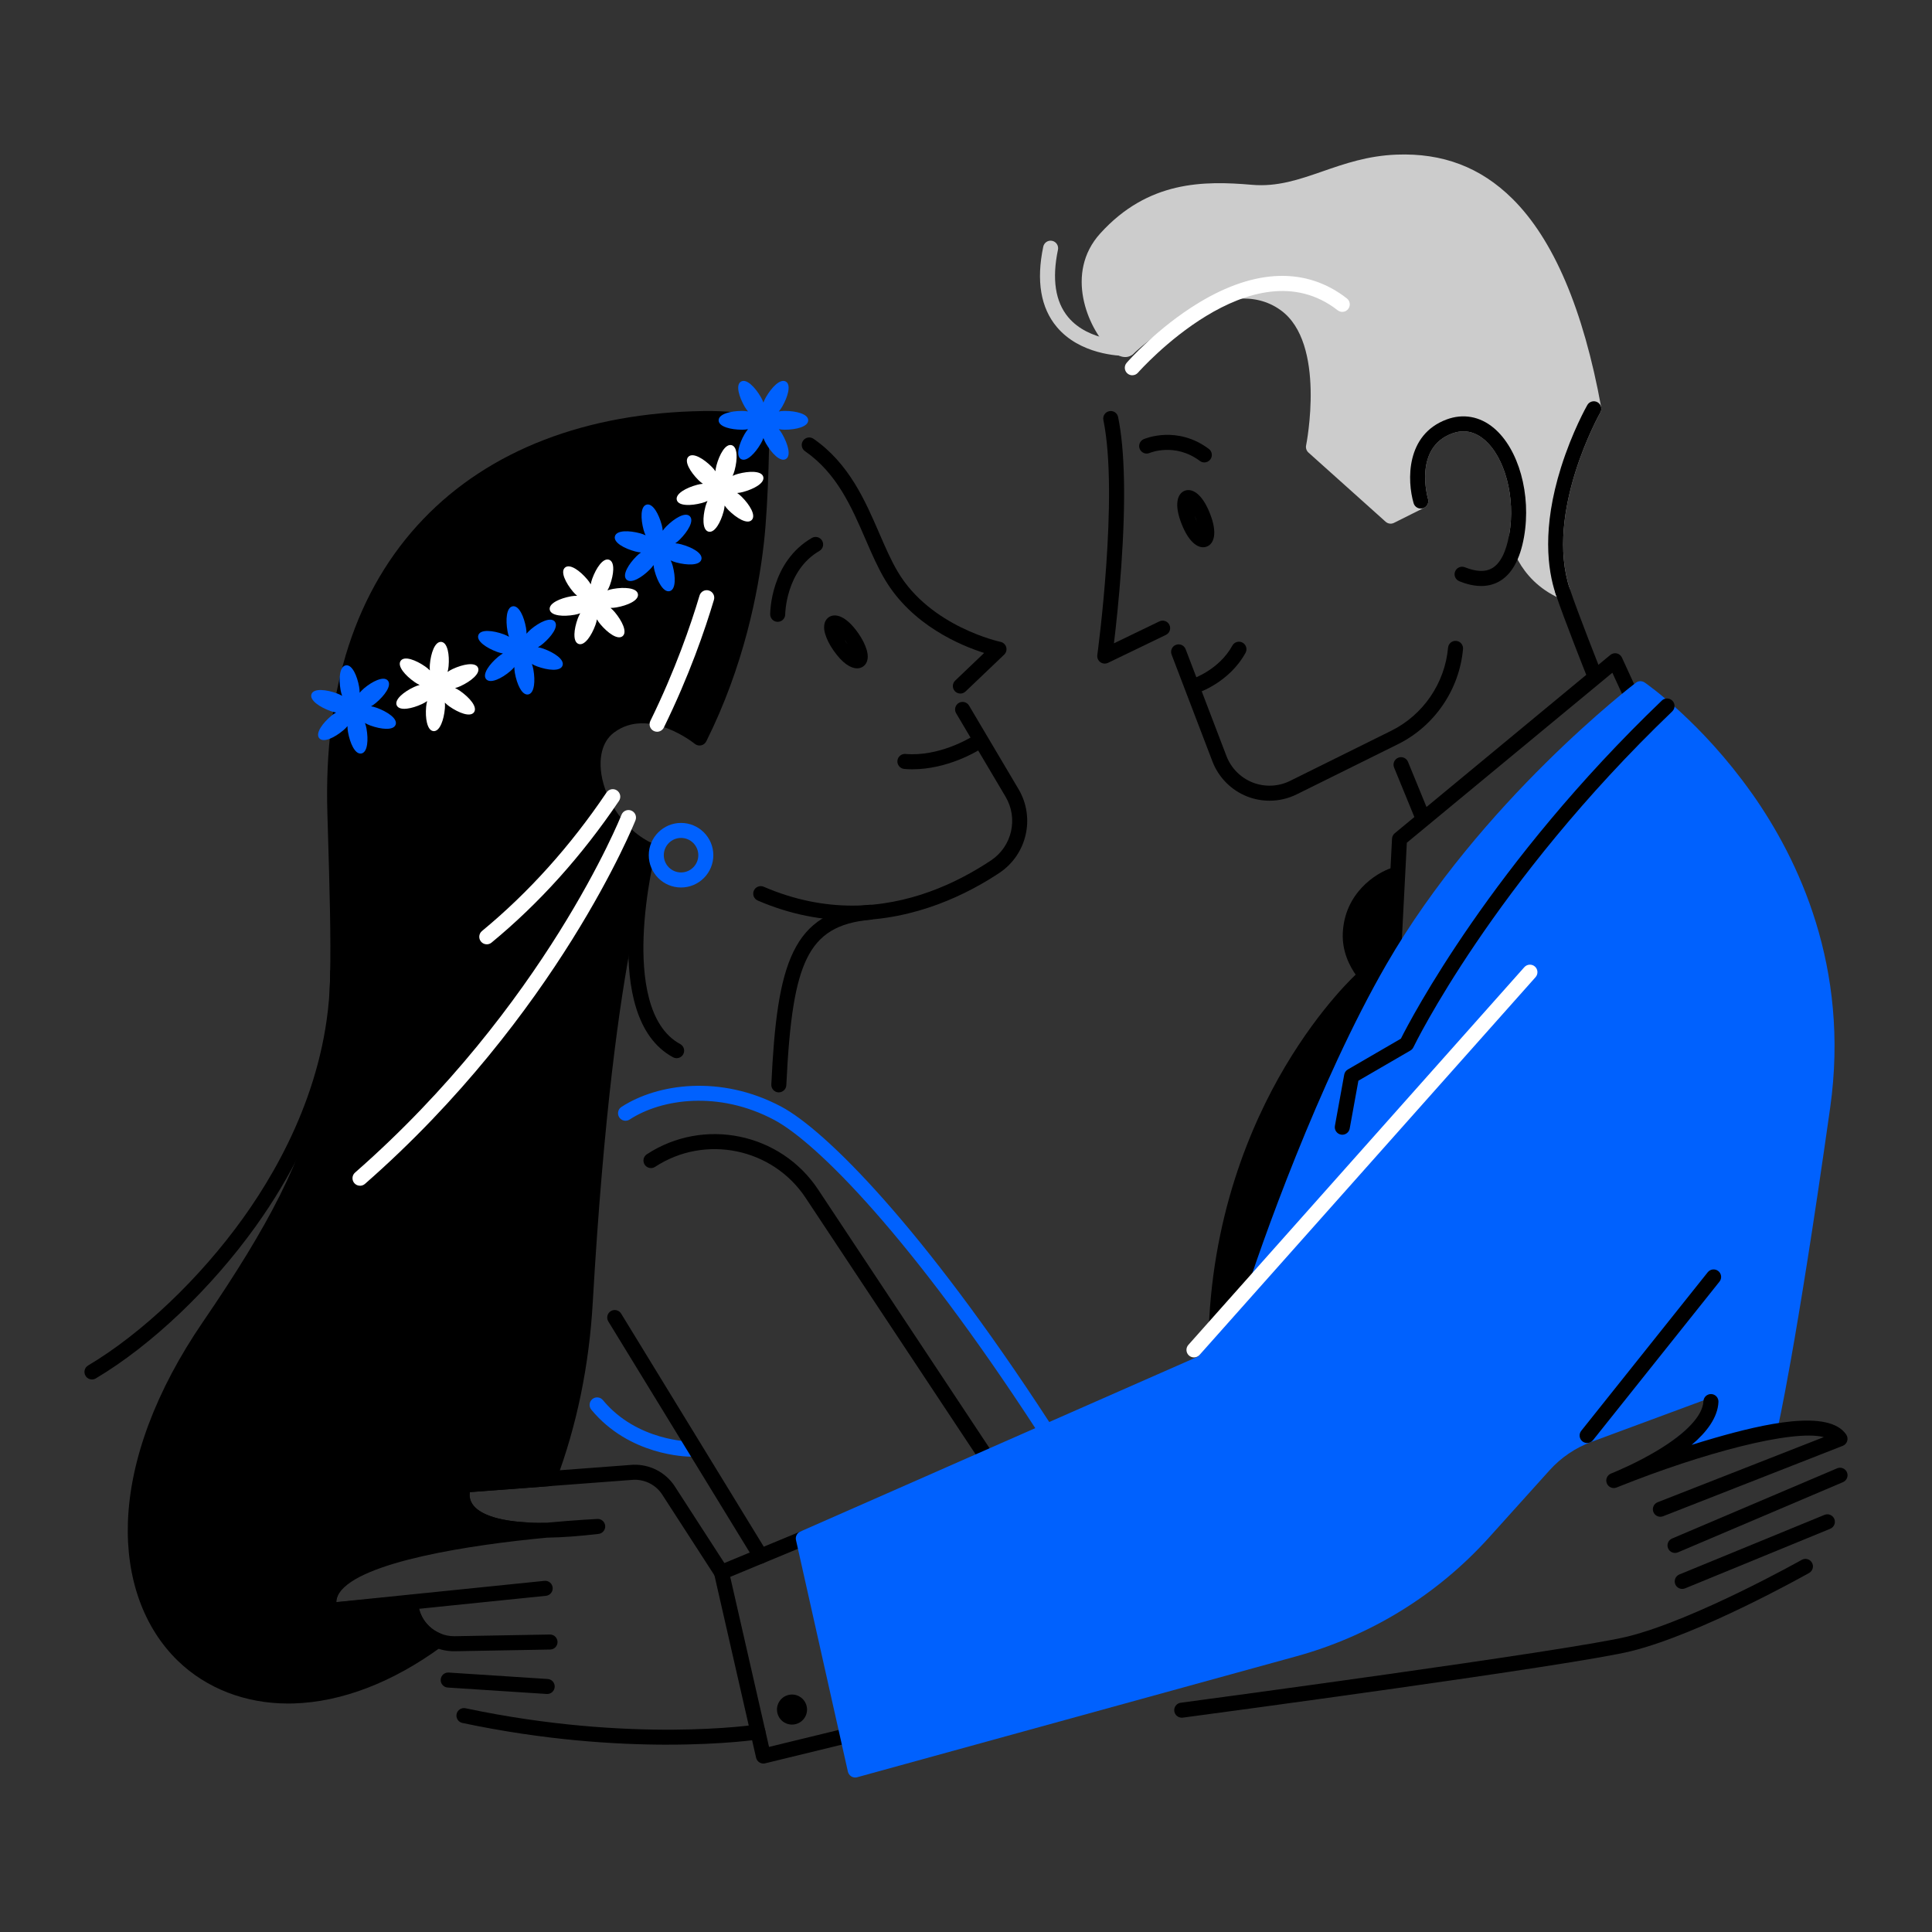 <?xml version="1.0" encoding="UTF-8"?>
<svg xmlns="http://www.w3.org/2000/svg" version="1.1" viewBox="0 0 900 900">
  <rect x="0" y="0" width="900" height="900" fill="#333333" stroke="none"/>
  <defs>
    <style>
      .cls-1 {
        fill: #ccc;
      }

      .cls-2 {
        fill: #fff;
      }

      .cls-3 {
        fill: #0061fe;
      }
    </style>
  </defs>
  <!-- Generator: Adobe Illustrator 28.7.1, SVG Export Plug-In . SVG Version: 1.2.0 Build 142)  -->
  <g>
    <g id="Layer_2">
      <path d="M355.75,194.27c-8.27-2.01-17.72-2.94-28.08-2.79-54.63.81-99.78,18.24-130.54,50.38-31.31,32.72-46.33,78.76-44.63,136.84l.24,8.16c3.21,108.69,4.07,137.9-58.23,228.95-21.81,31.88-33.89,64.08-34.92,93.12-.93,26.32,7.34,49.33,23.3,64.78,13.28,12.86,31.45,19.86,51.38,19.86.83,0,1.67-.01,2.51-.04,22.36-.66,46.22-9.82,69-26.51.95-.67,1.51-1.79,1.47-2.98-.05-1.37-.89-2.58-2.16-3.11-5.95-2.46-9.98-8.12-10.28-14.42-.05-.95-.48-1.85-1.2-2.47-.72-.63-1.67-.93-2.62-.84l-34.33,3.18c0-.87.17-1.71.5-2.55.02-.04.03-.09.05-.13,5.99-17.21,65.09-24.11,87.34-26.71,1.14-.13,2.15-.82,2.69-1.84.18-.34.32-.59.43-.8.59-1.05.59-2.33.01-3.39-.58-1.06-1.66-1.74-2.86-1.81-13.1-.78-21.95-3.88-24.92-8.73-1.21-1.97-1.26-3.95-1.07-5.32l37.09-2.79c1.36-.1,2.53-.98,3.01-2.26,9.72-25.78,15.5-53.77,17.19-83.21,5.1-88.71,12.69-140.86,18.17-168.99,5.96-30.64,10.79-40.3,10.83-40.37.44-.84.52-1.82.22-2.71-.29-.9-.94-1.64-1.79-2.05-14.76-7.21-22.61-22.7-23.65-34.05-.42-4.51-.16-12.77,6.2-17.48,16.15-11.97,37.33,5.13,37.54,5.3.82.68,1.91.95,2.95.73,1.04-.22,1.93-.91,2.41-1.86,17.48-34.96,24.24-69.46,26.83-92.25,2.32-20.35,2.59-53.96,2.6-55.39.01-1.62-1.1-3.04-2.67-3.43Z"/>
      <path class="cls-3" d="M322.09,678.58c-2.44,0-28.97-.51-46.63-21.89-1.23-1.49-1.02-3.7.47-4.93,1.49-1.23,3.7-1.02,4.93.47,15.96,19.33,41.1,19.32,41.31,19.35h.03c1.92,0,3.48,1.55,3.5,3.47.02,1.93-1.53,3.51-3.46,3.53h-.14Z"/>
      <path d="M362.81,508.87c-.06,0-.11,0-.17,0-1.93-.09-3.42-1.73-3.33-3.66,2.66-56.45,9.58-80.55,45.6-83.72,1.93-.17,3.62,1.26,3.79,3.18.17,1.93-1.25,3.62-3.18,3.79-15.28,1.34-24.16,6.78-29.7,18.18-5.31,10.94-8.07,28-9.52,58.89-.09,1.87-1.64,3.33-3.49,3.33Z"/>
      <path class="cls-3" d="M485.81,667.78c-1.14,0-2.27-.56-2.94-1.59-58.39-89.74-102.35-133.93-122.25-144.51-25.71-13.66-52.33-9.92-67.31-.16-1.62,1.06-3.79.6-4.84-1.02s-.6-3.79,1.02-4.84c16.7-10.89,46.19-15.16,74.42-.16,20.63,10.97,65.71,56.01,124.83,146.87,1.05,1.62.6,3.79-1.02,4.84-.59.38-1.25.57-1.91.57Z"/>
      <path d="M315.2,492.95c-.56,0-1.13-.14-1.66-.42-34.77-18.75-15.74-94.36-14.91-97.57.48-1.87,2.39-3,4.26-2.52,1.87.48,3,2.39,2.52,4.26-.05.19-4.83,18.96-5.59,39.55-.68,18.3,1.73,41.85,17.04,50.11,1.7.92,2.34,3.04,1.42,4.74-.63,1.17-1.84,1.84-3.08,1.84Z"/>
      <path d="M459.71,682.55c-1.13,0-2.25-.55-2.92-1.57l-81.51-122.99c-15.38-23.2-46.83-29.67-70.11-14.43-1.62,1.06-3.79.61-4.85-1.01-1.06-1.62-.61-3.79,1.01-4.85,26.5-17.34,62.29-9.98,79.78,16.42l81.51,122.99c1.07,1.61.63,3.78-.98,4.85-.59.39-1.27.58-1.93.58Z"/>
      <g>
        <g>
          <path d="M629.02,434.89c-.62,14.88,12.4,24.8,12.4,24.8l7.44-8.68.62-43.4s-19.58,6.22-20.46,27.28Z"/>
          <path d="M641.42,463.19c-.74,0-1.49-.23-2.12-.72-.59-.45-14.46-11.21-13.78-27.73h0c.78-18.6,15.32-28.06,22.9-30.47,1.07-.34,2.24-.15,3.15.53.9.67,1.43,1.73,1.41,2.86l-.62,43.4c-.01.82-.31,1.61-.84,2.23l-7.44,8.68c-.69.8-1.67,1.22-2.66,1.22ZM632.51,435.04c-.38,9.06,5.23,16.2,8.59,19.63l4.27-4.98.52-36.56c-5.17,3.03-12.87,9.59-13.38,21.9h0Z"/>
        </g>
        <g>
          <path d="M566.4,625.22l17.67-19.81c4.96-39.03,57.35-145.72,57.35-145.72l-6.2-4.34s-66.95,59.52-68.81,169.87Z"/>
          <path d="M566.4,628.72c-.43,0-.86-.08-1.27-.24-1.36-.53-2.25-1.86-2.22-3.32.97-57.77,19.89-101.51,35.59-128.04,17.05-28.81,33.7-43.76,34.4-44.38,1.21-1.08,3-1.18,4.33-.25l6.2,4.34c1.41.99,1.9,2.86,1.13,4.41-.52,1.06-52.19,106.61-57.02,144.62-.09.7-.39,1.36-.86,1.89l-17.67,19.81c-.68.76-1.63,1.17-2.61,1.17ZM635.56,459.86c-4.88,4.83-18.04,18.79-31.19,41.08-14.32,24.26-31.41,63.37-34.13,114.72l10.51-11.78c5.3-36.84,47.95-125.99,56.22-143.03l-1.4-.98Z"/>
        </g>
      </g>
      <path d="M355.62,821.52c-.64,0-1.28-.18-1.84-.52-.8-.49-1.36-1.28-1.57-2.2l-19.53-85.55c-.38-1.66.5-3.36,2.07-4.01l38.13-15.81c1.79-.74,3.83.11,4.57,1.89.74,1.79-.11,3.83-1.89,4.57l-35.4,14.68,18.08,79.21,35.73-8.7c1.87-.46,3.77.69,4.23,2.57.46,1.88-.69,3.77-2.57,4.23l-39.18,9.54c-.27.07-.55.1-.83.1Z"/>
      <path class="cls-1" d="M745.91,189.8c-8.29-45.59-22.23-78.32-41.44-97.29-14.78-14.6-32.41-21.3-53.89-20.48-13.45.51-24.15,4.22-34.5,7.81-10.79,3.74-20.98,7.28-32.85,6.25-22.5-1.94-48.37-1.95-70.67,22.63-16.75,18.46-5.74,43.92,3.88,53.46,6.25,6.2,10.07,3.97,11.42,2.72,7.1-6.56,43.8-38.36,68.73-20.4,21.32,15.36,11.94,62.52,11.84,63-.25,1.22.17,2.48,1.09,3.31l35.96,32.24c1.07.96,2.61,1.17,3.9.52l14.05-7.03c1.51-.75,2.26-2.48,1.8-4.11-.28-.97-6.66-23.85,11.09-30.46,5.38-2,10.42-1.09,15,2.72,9.72,8.09,14.77,27.1,11.75,44.22-.07.39-.07.78,0,1.17.13.8,3.43,19.74,23.52,28.67.46.2.94.3,1.42.3.85,0,1.7-.31,2.35-.91,1.03-.93,1.41-2.38.97-3.7-11.96-35.87,13.92-81.84,14.18-82.3.41-.71.55-1.55.4-2.36Z"/>
      <path d="M556.48,323.08c-1.48,0-2.86-.95-3.33-2.44-.59-1.84.43-3.8,2.26-4.39h0c.12-.04,12.43-4.14,18.67-15.5.93-1.7,3.06-2.32,4.75-1.39s2.32,3.06,1.39,4.75c-7.61,13.88-22.06,18.61-22.67,18.8-.35.11-.71.17-1.06.17Z"/>
      <path d="M514.64,309.13c-.73,0-1.45-.23-2.06-.67-1.04-.76-1.58-2.03-1.41-3.31.1-.74,10.06-74.22,2.83-109.48-.39-1.89.83-3.74,2.73-4.13,1.9-.39,3.74.83,4.13,2.73,3.15,15.35,3.64,38.86,1.46,69.88-1.05,14.93-2.5,28.09-3.4,35.53l21.17-10.22c1.74-.84,3.83-.11,4.67,1.63.84,1.74.11,3.83-1.63,4.67l-26.97,13.02c-.48.23-1,.35-1.52.35Z"/>
      <path d="M560.48,254.94c-3,0-6.8-2.77-9.98-10.71-3.83-9.58-1.83-14.34,1.33-15.6,3.16-1.26,7.9.8,11.73,10.37,3.83,9.57,1.83,14.34-1.33,15.6-.54.22-1.13.34-1.75.34ZM556.53,240.36c.14.41.3.84.47,1.27.17.44.35.85.54,1.25-.14-.41-.3-.83-.47-1.27-.17-.44-.35-.85-.54-1.25Z"/>
      <path d="M399.27,311.34c-2.85,0-6.7-2.18-10.97-8.3-1.82-2.6-3.2-5.33-3.89-7.69-1.41-4.81.42-6.95,1.64-7.8,2.79-1.95,7.87-1.01,13.78,7.44,1.82,2.6,3.2,5.33,3.89,7.69,1.41,4.81-.42,6.95-1.64,7.8-.77.54-1.72.86-2.81.86ZM393.29,297.9c.23.37.48.75.75,1.13.27.39.54.75.8,1.09-.23-.37-.48-.75-.75-1.13-.27-.39-.54-.75-.8-1.09Z"/>
      <path d="M561.03,215.42c-.73,0-1.47-.23-2.1-.7-11.57-8.67-23.26-3.77-23.38-3.72-1.77.77-3.83-.05-4.6-1.82s.05-3.83,1.82-4.6c.63-.27,15.57-6.54,30.35,4.54,1.55,1.16,1.86,3.35.7,4.9-.69.92-1.74,1.4-2.8,1.4Z"/>
      <path class="cls-1" d="M524.92,165.83c-3.8,0-21.84-.7-32.61-13.5-7.52-8.95-9.65-21.54-6.32-37.43.4-1.89,2.25-3.11,4.14-2.71,1.89.4,3.1,2.25,2.71,4.14-2.86,13.66-1.25,24.24,4.8,31.46,9.59,11.45,27.54,11.04,27.73,11.03,1.95-.07,3.55,1.46,3.61,3.38.06,1.93-1.45,3.55-3.38,3.61-.08,0-.31,0-.69,0Z"/>
      <path d="M591.39,373c-3.52,0-7.04-.65-10.37-1.95-7.46-2.92-13.37-8.88-16.23-16.36l-19.02-49.77c-.69-1.81.21-3.83,2.02-4.52,1.81-.69,3.83.21,4.52,2.02l19.02,49.77c2.16,5.64,6.62,10.14,12.24,12.34s11.95,1.92,17.36-.75l47.2-23.38c14.84-7.35,24.97-22.17,26.43-38.67.17-1.93,1.87-3.35,3.79-3.18,1.93.17,3.35,1.87,3.18,3.79-1.67,18.91-13.28,35.9-30.29,44.33l-47.2,23.38c-3.96,1.96-8.3,2.95-12.65,2.95Z"/>
      <path d="M689.99,272.98c-4.55,0-8.46-1.54-10.18-2.22-1.8-.71-2.68-2.74-1.97-4.54.71-1.8,2.74-2.68,4.54-1.97,5.33,2.1,9.44,2.27,12.56.52,3.92-2.2,6.66-7.53,8.13-15.85,3.02-17.12-2.03-36.13-11.75-44.22-4.58-3.81-9.62-4.73-15-2.72-17.74,6.61-11.37,29.49-11.09,30.46.54,1.85-.53,3.8-2.39,4.33-1.86.54-3.79-.52-4.33-2.38-3.03-10.37-3.72-31.87,15.36-38.98,7.68-2.86,15.46-1.47,21.92,3.9,11.68,9.73,17.64,31.1,14.16,50.82-1.85,10.49-5.75,17.47-11.6,20.75-2.79,1.56-5.69,2.1-8.37,2.1Z"/>
      <path d="M742.06,316.27c-1.39,0-2.71-.84-3.25-2.21-.42-1.07-10.41-26.26-14.12-37.38-.61-1.83.38-3.82,2.21-4.43,1.83-.61,3.82.38,4.43,2.21,3.65,10.94,13.88,36.75,13.99,37.01.71,1.8-.17,3.83-1.96,4.54-.42.17-.86.25-1.29.25Z"/>
      <path d="M662.29,383.22c-1.38,0-2.68-.82-3.24-2.17l-9.63-23.5c-.73-1.79.12-3.83,1.91-4.57,1.79-.73,3.83.12,4.57,1.91l9.63,23.5c.73,1.79-.12,3.83-1.91,4.57-.43.18-.88.26-1.33.26Z"/>
      <path d="M648.86,454.51c-.06,0-.12,0-.18,0-1.93-.1-3.42-1.75-3.32-3.68l3.1-60.14c.05-.98.51-1.89,1.26-2.52l100.43-83.07c.84-.69,1.95-.96,3.01-.72,1.06.24,1.95.96,2.4,1.95l10.54,22.94c.81,1.76.04,3.83-1.72,4.64-1.75.81-3.83.04-4.64-1.72l-8.64-18.8-95.74,79.19-3.02,58.6c-.1,1.87-1.64,3.32-3.49,3.32Z"/>
      <path class="cls-3" d="M816.07,369.55c-23.52-33.27-48.86-50.88-49.92-51.61-1.24-.85-2.89-.82-4.09.09-.72.54-72.37,55.24-116.23,131.23-31.57,54.68-58.78,131.51-66.6,156.5-.12.37-.17.75-.16,1.12l-21.02,25.07-185.24,81.5c-1.53.67-2.37,2.34-2.01,3.97l24.18,107.87c.21.93.79,1.74,1.61,2.24.55.33,1.17.5,1.8.5.31,0,.62-.04.93-.13l204.57-56.33c34.72-9.56,65.82-28.76,89.92-55.53l28.06-31.16c5.3-5.88,12.02-10.45,19.45-13.19l53.02-19.63c.17.59.2,1.22.09,1.91-1.08,7.25-15.28,18-23.97,23.08-1.53.89-2.15,2.78-1.45,4.4.7,1.62,2.49,2.47,4.19,1.98l52.39-15.19c1.21-.35,2.14-1.33,2.43-2.55.08-.36,8.59-36.8,24.55-149.73,9.23-65.3-14.75-115.67-36.49-146.42Z"/>
      <path d="M311.04,812.74c-24.41,0-57.71-2.09-95.64-10.12-1.89-.4-3.1-2.26-2.7-4.15s2.25-3.1,4.15-2.7c77.52,16.41,135.09,7.67,135.66,7.58,1.92-.3,3.7,1,4,2.91.3,1.91-1,3.7-2.91,4-.3.05-16.28,2.47-42.56,2.47Z"/>
      <path d="M254.91,789.12c-.08,0-.15,0-.23,0l-46.12-3c-1.93-.12-3.39-1.79-3.26-3.72.12-1.93,1.79-3.41,3.72-3.26l46.12,3c1.93.12,3.39,1.79,3.26,3.72-.12,1.85-1.66,3.27-3.49,3.27Z"/>
      <path d="M211.54,769.21c-12.53,0-23.13-9.96-23.72-22.38v-.22c-.09-1.93,1.41-3.56,3.34-3.65,1.93-.06,3.56,1.42,3.65,3.35v.2c.42,8.71,7.9,15.7,16.74,15.7.1,0,.2,0,.3,0l44.31-.79s.04,0,.06,0c1.9,0,3.46,1.53,3.5,3.44.04,1.93-1.5,3.53-3.44,3.56l-44.31.79c-.14,0-.28,0-.42,0Z"/>
      <path d="M396.71,428.73c-13.61,0-28.32-2.59-43.72-9.22-1.77-.77-2.59-2.82-1.83-4.6.76-1.77,2.82-2.59,4.6-1.83,14.53,6.26,28.4,8.79,41.33,8.79,26.15,0,48.46-10.34,64.58-21.08,9.78-6.52,12.75-19.54,6.76-29.65l-23.03-38.88c-.98-1.66-.43-3.81,1.23-4.8,1.66-.98,3.81-.44,4.79,1.23l23.03,38.88c7.89,13.31,3.97,30.47-8.9,39.05-14.37,9.57-38.92,22.11-68.85,22.11Z"/>
      <path class="cls-2" d="M226.76,439.9c-1.01,0-2.01-.43-2.7-1.27-1.23-1.49-1.02-3.7.47-4.93,21.69-17.89,41.21-39.6,58.01-64.53,1.08-1.6,3.26-2.03,4.86-.95,1.6,1.08,2.03,3.26.95,4.86-17.18,25.49-37.15,47.71-59.37,66.02-.65.54-1.44.8-2.22.8Z"/>
      <path class="cls-2" d="M306.1,340.88c-.52,0-1.04-.12-1.54-.36-1.74-.85-2.45-2.95-1.6-4.68,11.59-23.63,18.86-44.8,22.91-58.41.55-1.85,2.5-2.91,4.35-2.35,1.85.55,2.91,2.5,2.36,4.35-4.13,13.86-11.53,35.43-23.34,59.49-.61,1.24-1.85,1.96-3.15,1.96Z"/>
      <path d="M425.11,358.37c-1.28,0-2.57-.05-3.87-.17-1.93-.17-3.35-1.86-3.19-3.79.17-1.93,1.87-3.36,3.79-3.19,15.47,1.34,29.96-7.46,30.1-7.55,1.64-1.01,3.8-.5,4.82,1.14,1.01,1.65.5,3.8-1.14,4.82-.62.38-14.37,8.73-30.5,8.73Z"/>
      <path d="M362.27,289.67h0c-1.93,0-3.49-1.57-3.49-3.5,0-.99.22-24.46,19.42-35.58,1.67-.97,3.81-.4,4.78,1.28.97,1.67.4,3.81-1.28,4.78-15.66,9.06-15.92,29.32-15.92,29.53,0,1.93-1.57,3.49-3.5,3.49Z"/>
      <path d="M354.38,728.39c-1.18,0-2.33-.6-2.99-1.67l-68.01-111.14c-1.01-1.65-.49-3.8,1.16-4.81,1.65-1.01,3.8-.49,4.81,1.16l68.01,111.14c1.01,1.65.49,3.8-1.16,4.81-.57.35-1.2.52-1.82.52Z"/>
      <path d="M368.93,803.38c-1.21,0-2.41-.32-3.48-.94-1.62-.93-2.77-2.44-3.26-4.25s-.24-3.69.7-5.31c.93-1.62,2.44-2.77,4.25-3.26,1.8-.48,3.69-.24,5.31.7,1.62.93,2.77,2.44,3.26,4.25s.24,3.69-.7,5.31c-.93,1.62-2.44,2.77-4.25,3.26-.6.16-1.21.24-1.82.24ZM368.93,796.39h0,0ZM368.93,796.39h0,0ZM368.93,796.39h0,0ZM368.93,796.39h0,0ZM368.93,796.39h0,0ZM368.93,796.39h.01-.01ZM368.93,796.39h.01-.01ZM368.93,796.39h0,0Z"/>
      <path d="M773.47,706.56c-1.4,0-2.72-.84-3.26-2.22-.71-1.8.18-3.83,1.98-4.54l77.41-30.34c-14.64-3.72-56.61,7.53-94.95,22.85-.71.29-1.26.51-1.61.64-1.79.7-3.82-.18-4.53-1.97-.71-1.79.16-3.82,1.94-4.54.02,0,.15-.06.38-.15,1.94-.79,11.77-4.86,21.51-10.75,13.37-8.09,20.89-16.18,21.18-22.78.08-1.93,1.73-3.43,3.65-3.35,1.93.08,3.43,1.71,3.35,3.65-.31,7.33-5.57,14.16-12.49,20.03,3.56-1.12,7.21-2.23,10.89-3.29,22.37-6.43,53.04-13.57,61.14-1.49.59.88.75,1.98.43,3-.32,1.01-1.08,1.83-2.06,2.21l-83.69,32.8c-.42.16-.85.24-1.28.24Z"/>
      <path d="M780.29,723.42c-1.36,0-2.66-.8-3.22-2.13-.76-1.78.07-3.83,1.85-4.59l76.87-32.7c1.78-.76,3.83.07,4.59,1.85.76,1.78-.07,3.83-1.85,4.59l-76.87,32.7c-.45.19-.91.28-1.37.28Z"/>
      <path d="M783.65,740.18c-1.38,0-2.68-.82-3.24-2.17-.73-1.79.12-3.83,1.91-4.57l67.61-27.76c1.78-.73,3.83.12,4.57,1.91.73,1.79-.12,3.83-1.91,4.57l-67.61,27.76c-.43.18-.88.26-1.33.26Z"/>
      <path d="M550.49,800.16c-1.73,0-3.23-1.28-3.46-3.03-.26-1.92,1.09-3.68,3-3.93,2.82-.38,182.31-24.37,208.33-30.88,31.4-7.85,80.47-35.41,80.96-35.68,1.68-.95,3.82-.35,4.77,1.33s.35,3.82-1.33,4.77c-2.04,1.15-50.38,28.29-82.7,36.38-26.4,6.6-197.55,29.48-209.1,31.03-.16.02-.32.03-.47.03Z"/>
      <path class="cls-2" d="M285.6,274.33c-.93.16-1.81.41-2.64.71.44-.76.84-1.59,1.16-2.47.94-2.59,1.49-5.16,1.55-7.24.09-3.17-.99-4.23-1.91-4.57-2.83-1.03-6.06,3.85-7.87,8.81-.32.89-.55,1.78-.7,2.64-.44-.76-.95-1.52-1.56-2.24-3.4-4.05-8.1-7.52-10.41-5.59-2.31,1.93.3,7.17,3.69,11.22.61.72,1.26,1.36,1.94,1.93-.88,0-1.79.07-2.72.23-2.71.48-5.21,1.29-7.04,2.28-2.79,1.51-3.17,2.98-3,3.94.17.97,1.03,2.21,4.17,2.68,2.06.31,4.69.21,7.4-.27.93-.16,1.81-.41,2.64-.71-.44.76-.84,1.59-1.16,2.47-.94,2.59-1.49,5.16-1.55,7.24-.09,3.17.99,4.23,1.91,4.57.92.34,2.43.22,4.4-2.27,1.29-1.63,2.52-3.95,3.47-6.54.32-.89.55-1.78.7-2.64.44.76.95,1.52,1.56,2.24,3.4,4.05,8.1,7.52,10.41,5.59s-.3-7.17-3.69-11.22c-.61-.72-1.26-1.36-1.94-1.93.88,0,1.79-.07,2.72-.23,5.2-.92,10.56-3.25,10.04-6.22-.17-.97-1.03-2.21-4.17-2.68-2.06-.31-4.69-.21-7.4.27Z"/>
      <path class="cls-2" d="M210.85,311.65c-.86.4-1.64.87-2.36,1.37.23-.85.4-1.75.48-2.69.24-2.74.11-5.37-.38-7.39-.74-3.08-2.05-3.83-3.03-3.92-3-.26-4.86,5.28-5.32,10.55-.08.94-.07,1.86,0,2.73-.62-.62-1.31-1.22-2.09-1.76-4.33-3.03-9.77-5.17-11.5-2.7s2.14,6.85,6.47,9.88c.77.54,1.57.99,2.37,1.36-.85.23-1.71.53-2.57.93-2.5,1.16-4.7,2.59-6.21,4.02-2.3,2.18-2.29,3.7-1.88,4.58.41.89,1.57,1.87,4.72,1.51,2.07-.24,4.58-1.01,7.08-2.17.86-.4,1.64-.87,2.36-1.37-.23.85-.4,1.75-.48,2.69-.24,2.74-.11,5.37.38,7.39.74,3.08,2.05,3.83,3.03,3.92.98.09,2.4-.42,3.66-3.33.83-1.91,1.42-4.47,1.66-7.21.08-.94.07-1.86,0-2.73.62.62,1.31,1.22,2.09,1.76,4.33,3.03,9.77,5.17,11.5,2.7s-2.15-6.85-6.47-9.88c-.77-.54-1.57-.99-2.37-1.36.85-.23,1.71-.53,2.57-.93,4.79-2.23,9.36-5.88,8.09-8.61-.41-.89-1.57-1.87-4.72-1.51-2.07.24-4.58,1.01-7.08,2.17Z"/>
      <path class="cls-3" d="M310.48,245.13c-.67.67-1.25,1.38-1.75,2.1-.08-.87-.22-1.78-.47-2.69-.71-2.66-1.74-5.08-2.88-6.82-1.75-2.64-3.24-2.9-4.19-2.64-2.91.78-2.76,6.63-1.39,11.73.24.91.57,1.77.94,2.56-.79-.37-1.65-.7-2.56-.94-5.1-1.37-10.95-1.52-11.73,1.39-.78,2.91,4.36,5.7,9.46,7.07.91.24,1.82.39,2.69.47-.72.5-1.43,1.08-2.1,1.75-1.95,1.95-3.53,4.04-4.46,5.91-1.42,2.84-.89,4.26-.2,4.95.69.69,2.11,1.22,4.95-.2,1.86-.93,3.96-2.52,5.91-4.46.67-.67,1.25-1.38,1.75-2.1.08.87.22,1.78.47,2.69.71,2.66,1.74,5.08,2.88,6.82,1.75,2.65,3.24,2.9,4.19,2.64.95-.25,2.11-1.22,2.3-4.38.12-2.08-.2-4.69-.91-7.35-.24-.91-.57-1.77-.94-2.56.79.37,1.65.7,2.56.94,5.1,1.37,10.95,1.51,11.73-1.39.78-2.91-4.36-5.7-9.46-7.07-.91-.24-1.82-.39-2.69-.47.72-.5,1.43-1.08,2.1-1.75,3.74-3.74,6.79-8.72,4.66-10.85-.69-.69-2.11-1.22-4.95.2-1.86.93-3.96,2.52-5.91,4.46Z"/>
      <path class="cls-3" d="M247.2,293.26c-.72.61-1.36,1.26-1.93,1.94,0-.88-.07-1.79-.23-2.72-.48-2.71-1.29-5.21-2.28-7.04-1.51-2.79-2.98-3.17-3.94-3-2.97.52-3.33,6.36-2.41,11.56.16.93.41,1.81.71,2.64-.76-.44-1.59-.84-2.47-1.16-4.96-1.81-10.78-2.46-11.81.36s3.84,6.06,8.81,7.87c.89.32,1.78.55,2.64.7-.76.44-1.52.95-2.24,1.56-2.11,1.77-3.87,3.72-4.96,5.49-1.66,2.7-1.26,4.16-.63,4.91.63.75,2,1.4,4.95.24,1.94-.76,4.16-2.16,6.27-3.93.72-.61,1.36-1.26,1.93-1.94,0,.88.07,1.79.23,2.72.48,2.71,1.29,5.21,2.28,7.04,1.51,2.79,2.98,3.17,3.94,3,.96-.17,2.21-1.03,2.68-4.17.31-2.06.21-4.69-.27-7.4-.16-.93-.41-1.81-.71-2.64.76.44,1.59.84,2.47,1.16,4.96,1.81,10.78,2.46,11.81-.37,1.03-2.83-3.84-6.06-8.81-7.87-.89-.32-1.78-.55-2.64-.7.76-.44,1.52-.95,2.24-1.56,4.05-3.4,7.52-8.1,5.59-10.41-.63-.75-2-1.4-4.95-.24-1.94.76-4.16,2.16-6.27,3.93Z"/>
      <path class="cls-3" d="M169.46,320.77c-.72.61-1.36,1.26-1.93,1.94,0-.88-.07-1.79-.23-2.72-.48-2.71-1.29-5.21-2.28-7.04-1.51-2.79-2.98-3.17-3.94-3-2.97.52-3.33,6.36-2.41,11.56.16.93.41,1.81.71,2.64-.76-.44-1.59-.84-2.47-1.16-4.96-1.81-10.78-2.46-11.81.36s3.84,6.06,8.81,7.87c.89.32,1.78.55,2.64.7-.76.44-1.52.95-2.24,1.56-2.11,1.77-3.87,3.72-4.96,5.49-1.66,2.7-1.26,4.16-.63,4.91.63.75,2,1.4,4.95.24,1.94-.76,4.16-2.16,6.27-3.93.72-.61,1.36-1.26,1.93-1.94,0,.88.07,1.79.23,2.72.48,2.71,1.29,5.21,2.28,7.04,1.51,2.79,2.98,3.17,3.94,3,.96-.17,2.21-1.03,2.68-4.17.31-2.06.21-4.69-.27-7.4-.16-.93-.41-1.81-.71-2.64.76.44,1.59.84,2.47,1.16,4.96,1.81,10.78,2.46,11.81-.37s-3.84-6.06-8.81-7.87c-.89-.32-1.78-.55-2.64-.7.76-.44,1.52-.95,2.24-1.56,4.05-3.4,7.52-8.1,5.59-10.41-.63-.75-2-1.4-4.95-.24-1.94.76-4.16,2.16-6.27,3.93Z"/>
      <path class="cls-2" d="M556.2,632.33c-.83,0-1.66-.29-2.33-.88-1.44-1.29-1.57-3.5-.29-4.94l156.51-175.96c1.29-1.44,3.5-1.57,4.94-.29,1.44,1.29,1.57,3.5.29,4.94l-156.51,175.96c-.69.78-1.65,1.17-2.62,1.17Z"/>
      <path d="M625.3,528.6c-.21,0-.42-.02-.63-.06-1.9-.35-3.16-2.17-2.82-4.07l4.34-23.87c.18-1.01.8-1.89,1.69-2.4l24.71-14.35c4.64-9.24,42.33-81.55,121.55-157.5,1.39-1.34,3.61-1.29,4.95.1,1.34,1.4,1.29,3.61-.1,4.95-83.51,80.05-120.21,155.7-120.57,156.45-.3.63-.79,1.16-1.4,1.52l-24.23,14.07-4.05,22.28c-.31,1.69-1.78,2.88-3.44,2.88Z"/>
      <path d="M739.34,672.2c-.77,0-1.54-.25-2.18-.76-1.51-1.21-1.76-3.41-.55-4.92l58.92-73.86c1.21-1.51,3.41-1.76,4.92-.55,1.51,1.21,1.76,3.41.55,4.92l-58.92,73.86c-.69.87-1.71,1.32-2.74,1.32Z"/>
      <path class="cls-2" d="M343.83,220.73c-.91.24-1.77.57-2.56.94.37-.79.7-1.65.94-2.56.71-2.66,1.04-5.27.91-7.35-.19-3.16-1.36-4.13-2.3-4.38-2.91-.78-5.7,4.36-7.07,9.46-.24.91-.39,1.82-.47,2.69-.5-.72-1.08-1.43-1.75-2.1-3.74-3.74-8.73-6.79-10.85-4.66-2.13,2.13.92,7.12,4.66,10.85.67.67,1.38,1.25,2.1,1.75-.87.08-1.78.22-2.69.47-2.66.71-5.08,1.74-6.82,2.88-2.65,1.75-2.9,3.24-2.64,4.19.25.95,1.22,2.11,4.38,2.3,2.08.13,4.69-.2,7.35-.91.91-.24,1.77-.57,2.56-.94-.37.8-.7,1.65-.94,2.56-.71,2.66-1.04,5.27-.91,7.35.19,3.16,1.36,4.13,2.3,4.38.95.25,2.44,0,4.19-2.64,1.15-1.74,2.17-4.16,2.88-6.82.24-.91.39-1.82.47-2.69.5.72,1.08,1.43,1.75,2.1,3.74,3.74,8.73,6.79,10.85,4.66,2.13-2.13-.92-7.12-4.66-10.85-.67-.67-1.38-1.25-2.1-1.75.87-.08,1.78-.22,2.69-.47,5.1-1.37,10.24-4.16,9.46-7.07-.25-.95-1.22-2.11-4.38-2.3-2.08-.12-4.69.2-7.35.91Z"/>
      <path d="M447.37,323.08c-.92,0-1.85-.36-2.53-1.08-1.33-1.4-1.28-3.61.12-4.95l13.5-12.88c-10.93-3.46-33.6-12.88-46.27-34.26-3.37-5.68-6.1-12-9-18.69-6.54-15.1-13.31-30.72-28.21-41.06-1.59-1.1-1.98-3.28-.88-4.87,1.1-1.59,3.28-1.98,4.87-.88,16.54,11.47,24.03,28.77,30.64,44.03,2.81,6.48,5.46,12.6,8.6,17.9,15.21,25.65,47.53,32.59,47.86,32.66,1.27.26,2.3,1.21,2.66,2.46s0,2.6-.95,3.5l-17.98,17.15c-.68.65-1.55.97-2.42.97Z"/>
      <path class="cls-3" d="M365.52,191.42c-.94,0-1.86.09-2.72.25.56-.67,1.1-1.42,1.57-2.23,1.38-2.38,2.36-4.82,2.78-6.86.64-3.1-.24-4.34-1.09-4.83-2.61-1.51-6.64,2.73-9.28,7.31-.47.82-.85,1.65-1.15,2.48-.3-.82-.68-1.66-1.15-2.48-2.64-4.58-6.67-8.81-9.28-7.31-2.61,1.5-.95,7.11,1.69,11.69.47.82,1.01,1.56,1.57,2.23-.86-.15-1.78-.25-2.72-.25-2.75,0-5.36.36-7.33,1.02-3.01,1-3.64,2.38-3.64,3.36,0,.98.63,2.36,3.64,3.36,1.97.66,4.58,1.02,7.33,1.02.94,0,1.86-.09,2.72-.25-.56.67-1.1,1.42-1.57,2.23-1.38,2.38-2.36,4.82-2.78,6.86-.64,3.11.24,4.34,1.09,4.83.85.49,2.36.64,4.73-1.47,1.56-1.38,3.17-3.45,4.55-5.84.47-.82.85-1.65,1.15-2.48.3.82.68,1.66,1.15,2.48,2.64,4.57,6.67,8.81,9.28,7.31,2.61-1.5.95-7.11-1.69-11.69-.47-.82-1.01-1.56-1.57-2.23.86.15,1.78.25,2.72.25,5.28,0,10.97-1.37,10.97-4.38,0-.98-.63-2.36-3.64-3.36-1.97-.66-4.58-1.02-7.33-1.02Z"/>
      <path d="M42.84,642.6c-1.19,0-2.36-.61-3.01-1.71-.99-1.66-.44-3.81,1.22-4.8,25.12-14.94,52.15-40.66,72.3-68.8,18.34-25.61,40.24-66.25,40.46-114.43,0-1.93,1.57-3.48,3.5-3.48h.02c1.93,0,3.49,1.58,3.48,3.52-.13,27.61-7.48,70.57-41.77,118.47-20.69,28.89-48.5,55.34-74.42,70.75-.56.33-1.18.49-1.79.49Z"/>
      <path class="cls-2" d="M167.7,552.36c-.97,0-1.94-.4-2.63-1.19-1.27-1.45-1.13-3.67.33-4.94,88.46-77.52,123.76-165.78,124.11-166.66.71-1.8,2.73-2.69,4.54-1.98,1.8.71,2.69,2.74,1.98,4.54-.35.9-36.2,90.67-126.01,169.37-.66.58-1.49.87-2.31.87Z"/>
      <path class="cls-3" d="M317.26,413.43c-8.3,0-15.04-6.75-15.04-15.04s6.75-15.04,15.04-15.04,15.04,6.75,15.04,15.04-6.75,15.04-15.04,15.04ZM317.26,390.34c-4.44,0-8.04,3.61-8.04,8.04s3.61,8.04,8.04,8.04,8.04-3.61,8.04-8.04-3.61-8.04-8.04-8.04Z"/>
      <path class="cls-2" d="M527.48,174.82c-.82,0-1.63-.28-2.3-.86-1.46-1.27-1.61-3.48-.34-4.94.58-.66,14.31-16.3,33.65-28.01,26.33-15.95,50.17-16.64,68.95-1.98,1.52,1.19,1.79,3.39.6,4.91-1.19,1.52-3.39,1.79-4.91.6-39.8-31.08-92.49,28.47-93.02,29.07-.69.79-1.66,1.2-2.64,1.2Z"/>
      <path d="M728,279.07c-1.46,0-2.83-.93-3.32-2.39-3.76-11.27-6.38-30.65,2.49-58.91,5.25-16.73,11.98-28.58,12.26-29.08.96-1.68,3.1-2.26,4.77-1.3,1.68.96,2.26,3.1,1.3,4.77-.26.46-26.14,46.43-14.18,82.3.61,1.83-.38,3.82-2.21,4.43-.37.12-.74.18-1.11.18Z"/>
      <path d="M153.82,753.64c-1.47,0-2.81-.93-3.3-2.35-1.59-4.55-.97-9.1,1.77-13.16,7.28-10.78,30.86-19.18,70.08-24.98,1.09-.16,2.18-.32,3.26-.47-5-1.84-8.68-4.38-11.02-7.62-5.12-7.07-1.79-14.46-1.64-14.77.54-1.15,1.65-1.92,2.91-2.01l79.09-5.95c.06,0,.11,0,.17,0,7.62-.18,14.77,3.47,19.04,9.82l24.85,38.43c1.05,1.62.58,3.79-1.04,4.84-1.62,1.05-3.79.59-4.84-1.04l-24.82-38.38c-2.88-4.27-7.72-6.75-12.94-6.68l-76.56,5.76c-.21,1.52-.12,3.78,1.5,5.96,2.69,3.62,10.7,8.72,34.45,8.28,13.75-1.26,23.33-1.73,23.49-1.74,1.87-.11,3.5,1.33,3.65,3.21s-1.2,3.54-3.08,3.76c-8.86,1.05-16.87,1.64-24.01,1.75-35.53,3.32-86.9,11.15-96.76,25.74-.96,1.42-1.43,2.82-1.43,4.28l96.97-9.9c1.95-.2,3.64,1.2,3.84,3.13.2,1.92-1.2,3.64-3.13,3.84l-100.15,10.23c-.12.01-.24.02-.36.02Z"/>
    </g>
  </g>
</svg>